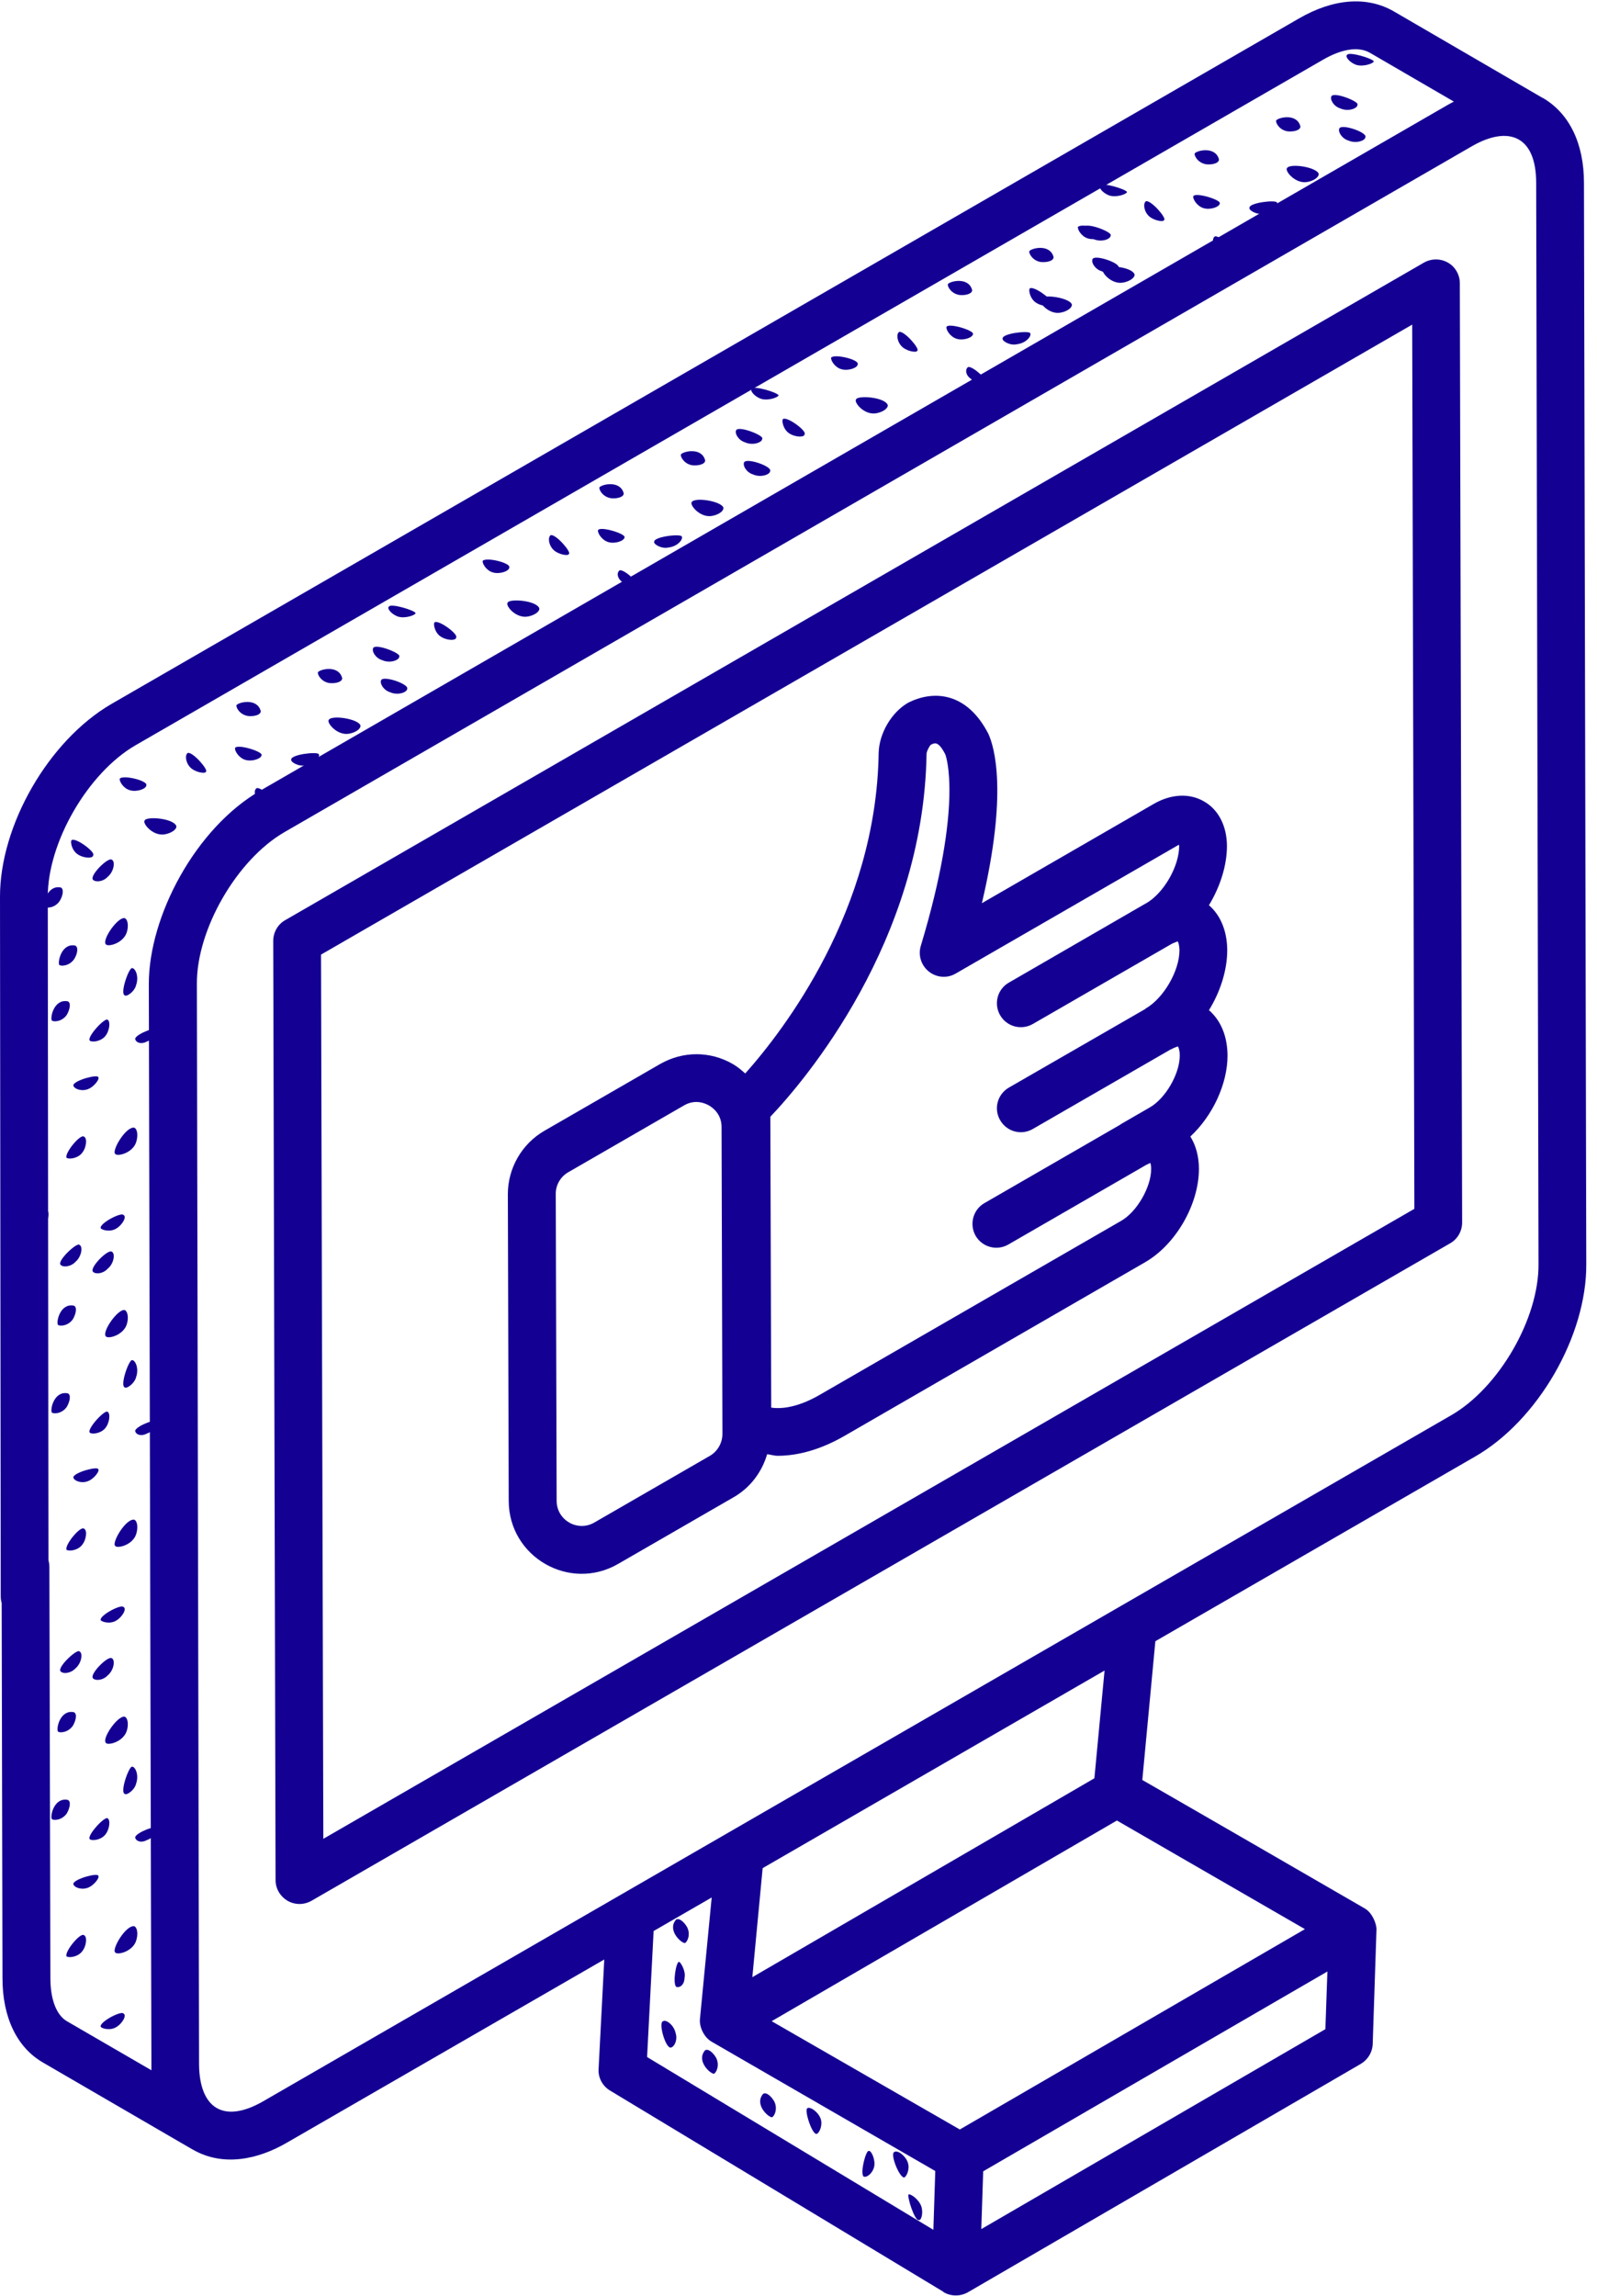 <?xml version="1.0" encoding="UTF-8"?> <svg xmlns="http://www.w3.org/2000/svg" width="96" height="138" viewBox="0 0 96 138" fill="none"> <path d="M92.746 5.888C92.746 5.888 92.728 5.88 92.719 5.88L83.791 0.687C82.177 -0.247 80.152 -0.09 78.075 1.115L6.694 42.316C2.915 44.516 -0.017 49.621 0 53.932L0.044 95.963C0.044 96.757 0.69 97.394 1.484 97.394C2.278 97.394 2.915 96.749 2.915 95.954L2.872 53.924C2.854 50.651 5.272 46.471 8.134 44.804L79.524 3.593C80.667 2.93 81.671 2.782 82.351 3.174L87.396 6.107C87.282 6.168 87.16 6.229 87.038 6.299L15.657 47.518C11.747 49.778 8.946 55.076 8.946 59.143C8.946 59.317 9.094 124.266 9.103 124.441L4.032 121.499C3.395 121.133 3.029 120.19 3.029 118.907L2.968 94.183C2.968 93.389 2.331 92.743 1.536 92.743C0.742 92.743 0.096 93.389 0.096 94.183L0.149 118.907C0.149 121.281 1.03 123.088 2.601 123.987L11.564 129.197C11.564 129.197 11.573 129.197 11.582 129.206C11.59 129.206 11.599 129.214 11.599 129.214C13.397 130.244 15.482 129.825 17.272 128.778L36.324 117.782L35.983 124.362C35.948 124.886 36.219 125.392 36.673 125.662L56.684 137.741C56.684 137.741 56.711 137.767 56.719 137.776C57.156 138.038 57.723 138.046 58.185 137.785L81.802 124.057C82.229 123.803 82.5 123.358 82.517 122.861C82.543 122.154 82.43 125.409 82.744 115.975V115.958C82.744 115.661 82.517 114.998 82.046 114.718C81.758 114.544 68.37 106.811 68.667 106.995L69.452 98.651L88.661 87.559C92.449 85.386 95.39 80.289 95.355 75.969L95.216 10.985C95.216 8.62 94.334 6.814 92.746 5.888ZM65.787 106.89L45.225 118.846L45.845 112.292L66.398 100.414L65.787 106.89ZM39.291 116.071L42.782 114.055L42.075 121.368C42.031 121.787 42.284 122.459 42.817 122.747C50.348 127.102 56.597 130.715 56.222 130.497L56.108 134.032L38.898 123.646L39.291 116.071ZM58.988 133.988L59.102 130.515C59.39 130.349 81.182 117.694 79.794 118.506L79.672 121.971L58.988 133.988ZM78.442 115.958C78.145 116.132 56.3 128.813 57.697 128.001L46.386 121.491L67.14 109.429L78.442 115.958ZM87.23 85.072C69.653 95.213 22.255 122.59 15.832 126.299C13.414 127.696 11.992 126.692 11.966 124.1L11.835 59.134C11.817 55.87 14.235 51.672 17.106 50.014L88.487 8.786C90.677 7.529 92.344 8.158 92.344 10.994L92.484 75.986C92.51 79.259 90.101 83.422 87.23 85.072Z" fill="#140093"></path> <path d="M87.038 15.785C86.593 15.532 86.043 15.532 85.598 15.785L17.141 55.311C16.696 55.564 16.425 56.044 16.425 56.559L16.565 113.016C16.565 113.522 16.844 113.994 17.289 114.256C17.734 114.509 18.276 114.509 18.721 114.256L87.178 74.73C87.623 74.476 87.893 73.996 87.893 73.481L87.754 17.024C87.754 16.518 87.483 16.038 87.038 15.785ZM19.436 110.529L19.297 57.38L84.891 19.512L85.022 72.661L19.436 110.529Z" fill="#140093"></path> <path d="M72.891 60.931C72.821 60.853 72.751 60.783 72.673 60.722C73.362 59.605 73.772 58.313 73.772 57.109C73.764 55.966 73.371 55.014 72.673 54.412C73.345 53.304 73.755 52.03 73.755 50.843C73.746 49.647 73.249 48.67 72.376 48.172C71.503 47.666 70.403 47.718 69.356 48.321L59.023 54.29C60.585 47.666 59.782 44.926 59.416 44.114C58.115 41.583 56.099 41.47 54.581 42.246C53.586 42.822 52.844 44.088 52.818 45.266C52.678 54.7 47.128 61.909 44.797 64.527C44.571 64.318 44.326 64.117 44.056 63.96C42.685 63.166 41.045 63.174 39.675 63.96L32.719 67.974C31.366 68.76 30.528 70.217 30.528 71.78L30.581 90.221C30.589 93.581 34.229 95.692 37.152 94.008L44.108 89.993C45.103 89.418 45.801 88.484 46.115 87.41C46.334 87.436 46.526 87.506 46.752 87.506C48.009 87.506 49.379 87.105 50.732 86.328L68.833 75.873C70.683 74.808 72.07 72.391 72.07 70.261C72.07 69.51 71.887 68.847 71.555 68.315C72.882 67.084 73.79 65.173 73.79 63.445C73.781 62.424 73.476 61.551 72.891 60.931ZM42.677 87.506L35.721 91.521C34.717 92.097 33.461 91.373 33.461 90.212L33.408 71.771C33.4 71.239 33.688 70.732 34.159 70.462L41.115 66.447C41.787 66.054 42.389 66.316 42.616 66.447C42.843 66.578 43.375 66.962 43.375 67.748L43.427 86.188C43.427 86.73 43.139 87.236 42.677 87.506ZM69.112 66.569L67.375 67.573L67.349 67.599L59.171 72.321C58.491 72.713 58.255 73.595 58.648 74.284C59.049 74.974 59.931 75.201 60.611 74.808C60.899 74.642 69.182 69.86 68.894 70.025C69.007 69.964 69.121 69.921 69.147 69.903C69.173 69.964 69.199 70.087 69.199 70.27C69.199 71.352 68.344 72.844 67.393 73.385L49.292 83.832C48.201 84.469 47.171 84.731 46.36 84.609L46.307 67.128C48.323 65.007 55.515 56.62 55.698 45.31C55.698 45.161 55.89 44.812 55.951 44.769C56.195 44.646 56.405 44.533 56.824 45.344C56.841 45.379 57.95 48.242 55.349 56.865C55.183 57.423 55.375 58.034 55.838 58.401C56.3 58.767 56.937 58.819 57.443 58.523L70.796 50.816C70.796 50.816 70.849 50.782 70.866 50.773C70.875 50.816 70.883 50.851 70.883 50.851C70.883 52.073 69.958 53.688 68.894 54.299H68.885L60.646 59.064C59.957 59.457 59.721 60.338 60.123 61.028C60.524 61.717 61.397 61.944 62.086 61.551C62.374 61.385 70.648 56.611 70.36 56.777C70.63 56.62 70.805 56.603 70.787 56.577C70.822 56.611 70.892 56.777 70.901 57.118C70.901 58.357 69.95 59.998 68.876 60.617C68.859 60.626 68.85 60.644 68.841 60.652L60.646 65.374C59.957 65.775 59.721 66.648 60.123 67.337C60.524 68.027 61.397 68.262 62.086 67.861L70.36 63.087H70.369C70.63 62.939 70.805 62.913 70.805 62.895C70.831 62.93 70.918 63.096 70.918 63.454C70.918 64.545 70.063 66.028 69.112 66.569Z" fill="#140093"></path> <path d="M4.312 50.494C4.216 50.537 4.285 51.078 4.652 51.34C5.027 51.602 5.612 51.619 5.603 51.401C5.734 51.209 4.573 50.345 4.312 50.494Z" fill="#140093"></path> <path d="M23.39 36.452C23.215 36.548 23.547 36.949 23.957 37.071C24.367 37.185 24.952 36.984 24.987 36.853C24.891 36.67 23.521 36.268 23.39 36.452Z" fill="#140093"></path> <path d="M22.447 38.93C22.316 39.113 22.561 39.558 22.971 39.68C23.433 39.89 24.009 39.689 24.001 39.462C24.131 39.279 22.665 38.694 22.447 38.93Z" fill="#140093"></path> <path d="M22.927 40.859C22.796 41.042 23.04 41.487 23.45 41.609C23.913 41.819 24.489 41.618 24.48 41.391C24.559 41.121 23.145 40.623 22.927 40.859Z" fill="#140093"></path> <path d="M19.113 40.405C19.069 40.544 19.314 40.99 19.811 41.059C20.178 41.094 20.579 40.99 20.57 40.763C20.361 39.951 19.244 40.222 19.113 40.405Z" fill="#140093"></path> <path d="M8.692 49.324C8.561 49.516 9.225 50.301 9.94 50.144C10.254 50.083 10.612 49.891 10.604 49.664C10.446 49.176 8.771 49.053 8.692 49.324Z" fill="#140093"></path> <path d="M11.293 45.257C11.118 45.353 11.136 45.798 11.424 46.113C11.703 46.418 12.34 46.532 12.375 46.392C12.558 46.296 11.607 45.196 11.293 45.257Z" fill="#140093"></path> <path d="M15.439 47.369C15.264 47.465 15.238 47.832 15.604 48.085C15.893 48.399 16.477 48.417 16.564 48.373C16.739 48.277 15.753 47.317 15.439 47.369Z" fill="#140093"></path> <path d="M14.13 44.969C14.095 45.109 14.339 45.554 14.75 45.676C15.16 45.798 15.736 45.598 15.727 45.371C15.719 45.144 14.217 44.699 14.13 44.969Z" fill="#140093"></path> <path d="M7.2 46.802C7.156 46.941 7.401 47.386 7.811 47.5C8.221 47.622 8.806 47.421 8.797 47.194C8.876 46.924 7.418 46.566 7.2 46.802Z" fill="#140093"></path> <path d="M14.217 42.386C14.173 42.525 14.418 42.97 14.924 43.04C15.282 43.075 15.683 42.97 15.674 42.743C15.465 41.941 14.348 42.202 14.217 42.386Z" fill="#140093"></path> <path d="M17.507 45.667C17.464 45.807 17.97 46.104 18.371 45.999C18.912 45.938 19.262 45.51 19.166 45.336C19.07 45.161 17.446 45.353 17.507 45.667Z" fill="#140093"></path> <path d="M19.759 43.276C19.637 43.468 20.3 44.253 21.016 44.096C21.33 44.035 21.679 43.843 21.671 43.616C21.566 43.215 19.934 42.953 19.759 43.276Z" fill="#140093"></path> <path d="M26.13 37.403C26.034 37.446 26.103 37.987 26.47 38.249C26.845 38.511 27.43 38.529 27.421 38.31C27.552 38.118 26.391 37.254 26.13 37.403Z" fill="#140093"></path> <path d="M45.208 23.36C45.033 23.456 45.365 23.858 45.775 23.98C46.185 24.093 46.77 23.893 46.805 23.762C46.709 23.578 45.339 23.177 45.208 23.36Z" fill="#140093"></path> <path d="M44.265 25.839C44.135 26.022 44.379 26.467 44.789 26.589C45.252 26.799 45.828 26.598 45.819 26.371C45.95 26.188 44.484 25.603 44.265 25.839Z" fill="#140093"></path> <path d="M44.745 27.768C44.614 27.951 44.859 28.396 45.269 28.518C45.732 28.728 46.307 28.527 46.299 28.3C46.377 28.029 44.964 27.532 44.745 27.768Z" fill="#140093"></path> <path d="M40.931 27.314C40.888 27.454 41.132 27.899 41.629 27.969C41.996 28.003 42.397 27.899 42.389 27.672C42.179 26.86 41.062 27.131 40.931 27.314Z" fill="#140093"></path> <path d="M30.511 36.233C30.38 36.425 31.043 37.211 31.759 37.053C32.073 36.992 32.431 36.8 32.422 36.574C32.265 36.085 30.589 35.963 30.511 36.233Z" fill="#140093"></path> <path d="M33.111 32.166C32.937 32.263 32.954 32.708 33.242 33.022C33.522 33.327 34.158 33.441 34.194 33.301C34.377 33.205 33.425 32.105 33.111 32.166Z" fill="#140093"></path> <path d="M37.257 34.279C37.083 34.375 37.056 34.742 37.423 34.995C37.711 35.309 38.296 35.326 38.383 35.283C38.558 35.187 37.571 34.227 37.257 34.279Z" fill="#140093"></path> <path d="M35.948 31.878C35.913 32.018 36.158 32.463 36.568 32.585C36.978 32.707 37.554 32.506 37.545 32.279C37.537 32.053 36.036 31.608 35.948 31.878Z" fill="#140093"></path> <path d="M29.018 33.711C28.975 33.85 29.219 34.295 29.629 34.409C30.04 34.531 30.624 34.33 30.616 34.103C30.694 33.833 29.237 33.475 29.018 33.711Z" fill="#140093"></path> <path d="M36.035 29.295C35.992 29.434 36.236 29.88 36.742 29.949C37.1 29.984 37.502 29.88 37.493 29.653C37.283 28.85 36.166 29.111 36.035 29.295Z" fill="#140093"></path> <path d="M39.326 32.577C39.282 32.716 39.788 33.013 40.19 32.908C40.731 32.847 41.08 32.419 40.984 32.245C40.888 32.07 39.264 32.262 39.326 32.577Z" fill="#140093"></path> <path d="M41.577 30.185C41.455 30.377 42.118 31.163 42.834 31.005C43.148 30.944 43.497 30.752 43.488 30.525C43.384 30.124 41.752 29.862 41.577 30.185Z" fill="#140093"></path> <path d="M47.075 25.184C46.979 25.228 47.049 25.769 47.416 26.031C47.791 26.292 48.375 26.31 48.367 26.092C48.498 25.9 47.337 25.036 47.075 25.184Z" fill="#140093"></path> <path d="M66.154 11.142C65.979 11.238 66.311 11.639 66.721 11.762C67.131 11.875 67.716 11.674 67.751 11.543C67.655 11.36 66.284 10.959 66.154 11.142Z" fill="#140093"></path> <path d="M65.211 13.621C65.08 13.804 65.324 14.249 65.735 14.372C66.197 14.581 66.773 14.38 66.764 14.153C66.895 13.97 65.429 13.385 65.211 13.621Z" fill="#140093"></path> <path d="M65.691 15.549C65.56 15.733 65.804 16.178 66.215 16.3C66.677 16.509 67.253 16.309 67.244 16.082C67.323 15.811 65.909 15.314 65.691 15.549Z" fill="#140093"></path> <path d="M61.877 15.095C61.833 15.235 62.078 15.68 62.575 15.75C62.941 15.785 63.343 15.68 63.334 15.453C63.125 14.642 62.008 14.912 61.877 15.095Z" fill="#140093"></path> <path d="M51.456 24.014C51.325 24.206 51.989 24.992 52.704 24.835C53.019 24.774 53.376 24.582 53.368 24.355C53.211 23.866 51.535 23.744 51.456 24.014Z" fill="#140093"></path> <path d="M54.057 19.949C53.882 20.045 53.9 20.49 54.188 20.804C54.467 21.11 55.104 21.223 55.139 21.083C55.322 20.987 54.371 19.888 54.057 19.949Z" fill="#140093"></path> <path d="M58.203 22.06C58.028 22.156 58.002 22.523 58.369 22.776C58.657 23.09 59.241 23.108 59.329 23.064C59.503 22.968 58.517 22.008 58.203 22.06Z" fill="#140093"></path> <path d="M56.894 19.66C56.859 19.799 57.103 20.244 57.514 20.367C57.924 20.489 58.5 20.288 58.491 20.061C58.482 19.834 56.981 19.389 56.894 19.66Z" fill="#140093"></path> <path d="M49.964 21.493C49.92 21.632 50.165 22.077 50.575 22.191C50.985 22.313 51.57 22.112 51.561 21.885C51.64 21.615 50.182 21.257 49.964 21.493Z" fill="#140093"></path> <path d="M56.981 17.077C56.937 17.217 57.182 17.662 57.688 17.732C58.046 17.767 58.447 17.662 58.438 17.435C58.229 16.632 57.112 16.894 56.981 17.077Z" fill="#140093"></path> <path d="M60.271 20.358C60.227 20.498 60.733 20.795 61.135 20.69C61.676 20.629 62.025 20.201 61.929 20.027C61.833 19.852 60.21 20.044 60.271 20.358Z" fill="#140093"></path> <path d="M62.523 17.967C62.401 18.159 63.064 18.945 63.779 18.788C64.094 18.727 64.443 18.535 64.434 18.308C64.329 17.906 62.697 17.644 62.523 17.967Z" fill="#140093"></path> <path d="M61.912 17.33C61.816 17.374 61.886 17.915 62.252 18.177C62.628 18.438 63.212 18.456 63.204 18.238C63.334 18.046 62.174 17.182 61.912 17.33Z" fill="#140093"></path> <path d="M80.99 3.287C80.815 3.383 81.147 3.785 81.557 3.907C81.968 4.02 82.552 3.819 82.587 3.689C82.491 3.505 81.121 3.104 80.99 3.287Z" fill="#140093"></path> <path d="M80.047 5.766C79.916 5.949 80.161 6.394 80.571 6.517C81.034 6.726 81.61 6.525 81.601 6.298C81.732 6.115 80.266 5.53 80.047 5.766Z" fill="#140093"></path> <path d="M80.527 7.695C80.396 7.878 80.641 8.323 81.051 8.445C81.513 8.655 82.089 8.454 82.081 8.227C82.159 7.957 80.745 7.459 80.527 7.695Z" fill="#140093"></path> <path d="M76.713 7.241C76.67 7.381 76.914 7.826 77.411 7.896C77.778 7.931 78.179 7.826 78.171 7.599C77.961 6.787 76.844 7.058 76.713 7.241Z" fill="#140093"></path> <path d="M66.293 16.16C66.162 16.352 66.825 17.138 67.541 16.981C67.855 16.92 68.213 16.728 68.204 16.501C68.047 16.012 66.371 15.89 66.293 16.16Z" fill="#140093"></path> <path d="M68.893 12.094C68.719 12.19 68.736 12.635 69.024 12.949C69.303 13.255 69.941 13.368 69.975 13.228C70.159 13.132 69.207 12.033 68.893 12.094Z" fill="#140093"></path> <path d="M73.039 14.206C72.865 14.302 72.838 14.668 73.205 14.921C73.493 15.236 74.078 15.253 74.165 15.209C74.34 15.113 73.353 14.153 73.039 14.206Z" fill="#140093"></path> <path d="M71.73 11.805C71.695 11.945 71.94 12.39 72.35 12.512C72.76 12.634 73.336 12.434 73.328 12.207C73.319 11.98 71.818 11.535 71.73 11.805Z" fill="#140093"></path> <path d="M64.8 13.638C64.757 13.778 65.001 14.223 65.411 14.336C65.822 14.459 66.406 14.258 66.397 14.031C66.476 13.76 65.019 13.403 64.8 13.638Z" fill="#140093"></path> <path d="M71.817 9.222C71.774 9.362 72.018 9.807 72.524 9.877C72.882 9.912 73.284 9.807 73.275 9.58C73.065 8.777 71.948 9.039 71.817 9.222Z" fill="#140093"></path> <path d="M75.108 12.503C75.064 12.643 75.57 12.94 75.972 12.835C76.513 12.774 76.862 12.346 76.766 12.172C76.67 11.997 75.046 12.189 75.108 12.503Z" fill="#140093"></path> <path d="M77.36 10.112C77.237 10.304 77.901 11.09 78.616 10.933C78.93 10.872 79.28 10.68 79.271 10.453C79.166 10.051 77.534 9.789 77.36 10.112Z" fill="#140093"></path> <path d="M6.048 121.805C6.048 121.909 6.563 122.084 6.955 121.866C7.357 121.648 7.636 121.124 7.427 121.037C7.322 120.836 6.03 121.499 6.048 121.805Z" fill="#140093"></path> <path d="M1.807 98.494C1.824 98.695 2.321 98.573 2.609 98.258C2.897 97.944 2.976 97.333 2.871 97.237C2.662 97.246 1.702 98.302 1.807 98.494Z" fill="#140093"></path> <path d="M3.622 100.432C3.726 100.633 4.232 100.606 4.529 100.292C4.913 99.969 4.992 99.358 4.782 99.271C4.669 99.07 3.508 100.135 3.622 100.432Z" fill="#140093"></path> <path d="M5.569 100.851C5.673 101.043 6.179 101.025 6.467 100.711C6.86 100.388 6.93 99.777 6.729 99.681C6.52 99.489 5.446 100.554 5.569 100.851Z" fill="#140093"></path> <path d="M3.483 104.08C3.587 104.176 4.094 104.149 4.382 103.731C4.565 103.416 4.652 103.015 4.443 102.919C3.622 102.753 3.369 103.879 3.483 104.08Z" fill="#140093"></path> <path d="M6.921 117.354C7.034 117.546 8.038 117.301 8.204 116.586C8.291 116.28 8.273 115.879 8.073 115.783C7.558 115.704 6.711 117.162 6.921 117.354Z" fill="#140093"></path> <path d="M4.407 113.226C4.416 113.427 4.835 113.61 5.228 113.488C5.629 113.374 6.013 112.851 5.908 112.755C5.9 112.554 4.495 112.921 4.407 113.226Z" fill="#140093"></path> <path d="M8.125 110.433C8.134 110.634 8.448 110.817 8.841 110.599C9.243 110.477 9.522 109.962 9.522 109.857C9.522 109.657 8.213 110.119 8.125 110.433Z" fill="#140093"></path> <path d="M5.402 110.555C5.507 110.651 6.013 110.625 6.301 110.31C6.589 109.996 6.659 109.385 6.458 109.289C6.249 109.202 5.193 110.363 5.402 110.555Z" fill="#140093"></path> <path d="M3.997 117.59C4.102 117.686 4.608 117.659 4.896 117.345C5.193 117.031 5.263 116.42 5.053 116.324C4.844 116.132 3.884 117.293 3.997 117.59Z" fill="#140093"></path> <path d="M3.116 109.342C3.22 109.438 3.727 109.42 4.015 109.002C4.198 108.687 4.285 108.277 4.076 108.19C3.255 108.024 3.002 109.15 3.116 109.342Z" fill="#140093"></path> <path d="M7.506 107.832C7.611 107.928 8.099 107.605 8.187 107.195C8.361 106.68 8.134 106.183 7.933 106.192C7.733 106.209 7.192 107.745 7.506 107.832Z" fill="#140093"></path> <path d="M6.354 104.751C6.458 104.952 7.462 104.699 7.637 103.983C7.724 103.678 7.698 103.276 7.497 103.189C7.087 103.102 6.135 104.463 6.354 104.751Z" fill="#140093"></path> <path d="M6.048 97.368C6.048 97.464 6.563 97.647 6.955 97.429C7.357 97.211 7.636 96.687 7.427 96.6C7.322 96.399 6.03 97.063 6.048 97.368Z" fill="#140093"></path> <path d="M1.807 74.058C1.824 74.258 2.321 74.136 2.609 73.822C2.897 73.508 2.976 72.897 2.871 72.801C2.662 72.809 1.702 73.865 1.807 74.058Z" fill="#140093"></path> <path d="M3.622 75.995C3.726 76.195 4.232 76.169 4.529 75.855C4.913 75.532 4.992 74.921 4.782 74.834C4.669 74.633 3.508 75.698 3.622 75.995Z" fill="#140093"></path> <path d="M5.569 76.414C5.673 76.606 6.179 76.588 6.467 76.265C6.86 75.951 6.93 75.34 6.729 75.244C6.52 75.052 5.446 76.117 5.569 76.414Z" fill="#140093"></path> <path d="M3.483 79.634C3.587 79.73 4.094 79.713 4.382 79.294C4.565 78.98 4.652 78.578 4.443 78.482C3.622 78.317 3.369 79.442 3.483 79.634Z" fill="#140093"></path> <path d="M6.921 92.917C7.034 93.109 8.038 92.864 8.204 92.149C8.291 91.843 8.273 91.442 8.073 91.346C7.558 91.267 6.711 92.725 6.921 92.917Z" fill="#140093"></path> <path d="M4.407 88.789C4.416 88.99 4.835 89.173 5.228 89.051C5.629 88.937 6.013 88.414 5.908 88.318C5.9 88.117 4.495 88.484 4.407 88.789Z" fill="#140093"></path> <path d="M8.125 85.997C8.134 86.198 8.448 86.381 8.841 86.163C9.243 86.04 9.522 85.526 9.522 85.421C9.522 85.22 8.213 85.683 8.125 85.997Z" fill="#140093"></path> <path d="M5.402 86.119C5.507 86.215 6.013 86.189 6.301 85.874C6.589 85.56 6.659 84.949 6.458 84.853C6.249 84.766 5.193 85.927 5.402 86.119Z" fill="#140093"></path> <path d="M3.997 93.153C4.102 93.249 4.608 93.223 4.896 92.909C5.193 92.594 5.263 91.984 5.053 91.888C4.844 91.695 3.884 92.856 3.997 93.153Z" fill="#140093"></path> <path d="M3.116 84.905C3.22 85.001 3.727 84.984 4.015 84.565C4.198 84.251 4.285 83.841 4.076 83.753C3.255 83.588 3.002 84.713 3.116 84.905Z" fill="#140093"></path> <path d="M7.506 83.396C7.611 83.492 8.099 83.16 8.187 82.759C8.361 82.244 8.134 81.746 7.933 81.755C7.733 81.764 7.192 83.308 7.506 83.396Z" fill="#140093"></path> <path d="M6.354 80.315C6.458 80.516 7.462 80.263 7.637 79.547C7.724 79.242 7.698 78.841 7.497 78.745C7.087 78.666 6.135 80.027 6.354 80.315Z" fill="#140093"></path> <path d="M6.048 73.805C6.048 73.909 6.563 74.084 6.955 73.866C7.357 73.648 7.636 73.124 7.427 73.037C7.322 72.836 6.03 73.499 6.048 73.805Z" fill="#140093"></path> <path d="M1.807 50.494C1.824 50.694 2.321 50.572 2.609 50.258C2.897 49.944 2.976 49.333 2.871 49.237C2.662 49.245 1.702 50.302 1.807 50.494Z" fill="#140093"></path> <path d="M5.569 52.85C5.673 53.042 6.179 53.025 6.467 52.711C6.86 52.388 6.93 51.777 6.729 51.681C6.52 51.489 5.446 52.553 5.569 52.85Z" fill="#140093"></path> <path d="M6.921 69.354C7.034 69.546 8.038 69.301 8.204 68.586C8.291 68.28 8.273 67.879 8.073 67.783C7.558 67.704 6.711 69.162 6.921 69.354Z" fill="#140093"></path> <path d="M4.407 65.225C4.416 65.426 4.835 65.609 5.228 65.487C5.629 65.373 6.013 64.85 5.908 64.754C5.9 64.553 4.495 64.919 4.407 65.225Z" fill="#140093"></path> <path d="M8.125 62.433C8.134 62.634 8.448 62.817 8.841 62.599C9.243 62.477 9.522 61.962 9.522 61.857C9.522 61.656 8.213 62.119 8.125 62.433Z" fill="#140093"></path> <path d="M5.402 62.555C5.507 62.651 6.013 62.625 6.301 62.31C6.589 61.996 6.659 61.385 6.458 61.289C6.249 61.202 5.193 62.363 5.402 62.555Z" fill="#140093"></path> <path d="M3.997 69.589C4.102 69.685 4.608 69.659 4.896 69.345C5.193 69.031 5.263 68.42 5.053 68.324C4.844 68.132 3.884 69.292 3.997 69.589Z" fill="#140093"></path> <path d="M3.116 61.342C3.22 61.438 3.727 61.42 4.015 61.002C4.198 60.687 4.285 60.277 4.076 60.19C3.255 60.024 3.002 61.15 3.116 61.342Z" fill="#140093"></path> <path d="M3.561 57.999C3.666 58.095 4.172 58.069 4.46 57.65C4.652 57.345 4.731 56.934 4.521 56.838C3.71 56.673 3.456 57.798 3.561 57.999Z" fill="#140093"></path> <path d="M2.688 54.508C2.802 54.604 3.308 54.578 3.587 54.159C3.779 53.853 3.858 53.443 3.657 53.347C2.837 53.181 2.584 54.307 2.688 54.508Z" fill="#140093"></path> <path d="M7.506 59.832C7.611 59.928 8.099 59.605 8.187 59.195C8.361 58.68 8.134 58.182 7.933 58.191C7.733 58.2 7.192 59.745 7.506 59.832Z" fill="#140093"></path> <path d="M6.354 56.751C6.458 56.952 7.462 56.699 7.637 55.983C7.724 55.678 7.698 55.276 7.497 55.189C7.087 55.102 6.135 56.463 6.354 56.751Z" fill="#140093"></path> <path d="M58.395 131.728C58.482 131.771 58.892 131.414 58.892 130.96C58.892 130.506 58.578 130.009 58.395 130.139C58.168 130.139 58.124 131.588 58.395 131.728Z" fill="#140093"></path> <path d="M55.2 133.438C55.375 133.534 55.515 133.037 55.384 132.626C55.244 132.216 54.755 131.858 54.616 131.902C54.528 132.085 54.974 133.438 55.2 133.438Z" fill="#140093"></path> <path d="M40.294 123.079C40.521 123.079 40.748 122.625 40.617 122.224C40.521 121.726 40.032 121.36 39.849 121.499C39.578 121.586 39.98 123.035 40.294 123.079Z" fill="#140093"></path> <path d="M54.939 128.778C55.166 128.778 55.445 127.783 54.904 127.285C54.677 127.059 54.319 126.875 54.136 127.015C53.822 127.416 54.668 128.865 54.939 128.778Z" fill="#140093"></path> <path d="M51.91 130.829C52.093 130.916 52.451 130.645 52.547 130.244C52.643 129.834 52.373 129.249 52.233 129.292C52.059 129.205 51.692 130.602 51.91 130.829Z" fill="#140093"></path> <path d="M40.643 119.422C40.827 119.509 41.141 119.335 41.15 118.881C41.237 118.471 40.923 117.973 40.835 117.93C40.652 117.834 40.425 119.195 40.643 119.422Z" fill="#140093"></path> <path d="M49.1 128.263C49.24 128.22 49.467 127.774 49.336 127.364C49.196 126.954 48.699 126.596 48.524 126.727C48.341 126.867 48.83 128.359 49.1 128.263Z" fill="#140093"></path> <path d="M54.346 130.89C54.485 130.847 54.712 130.393 54.572 129.992C54.441 129.581 53.944 129.215 53.761 129.354C53.49 129.442 54.031 130.847 54.346 130.89Z" fill="#140093"></path> <path d="M46.403 127.267C46.543 127.224 46.77 126.77 46.543 126.316C46.368 126.002 46.054 125.731 45.871 125.862C45.33 126.499 46.185 127.267 46.403 127.267Z" fill="#140093"></path> <path d="M42.912 124.65C43.052 124.606 43.279 124.152 43.052 123.699C42.877 123.384 42.563 123.114 42.38 123.245C41.839 123.882 42.694 124.65 42.912 124.65Z" fill="#140093"></path> <path d="M41.167 116.795C41.307 116.752 41.534 116.298 41.307 115.844C41.132 115.53 40.818 115.259 40.635 115.39C40.094 116.027 40.949 116.795 41.167 116.795Z" fill="#140093"></path> <path d="M46.927 123.603C47.058 123.559 47.014 122.974 46.7 122.704C46.342 122.293 45.801 122.25 45.714 122.424C45.617 122.608 46.7 123.83 46.927 123.603Z" fill="#140093"></path> <path d="M43.672 123.105C43.899 123.105 44.178 122.11 43.637 121.613C43.41 121.386 43.052 121.202 42.869 121.333C42.599 121.656 43.314 123.149 43.672 123.105Z" fill="#140093"></path> </svg> 